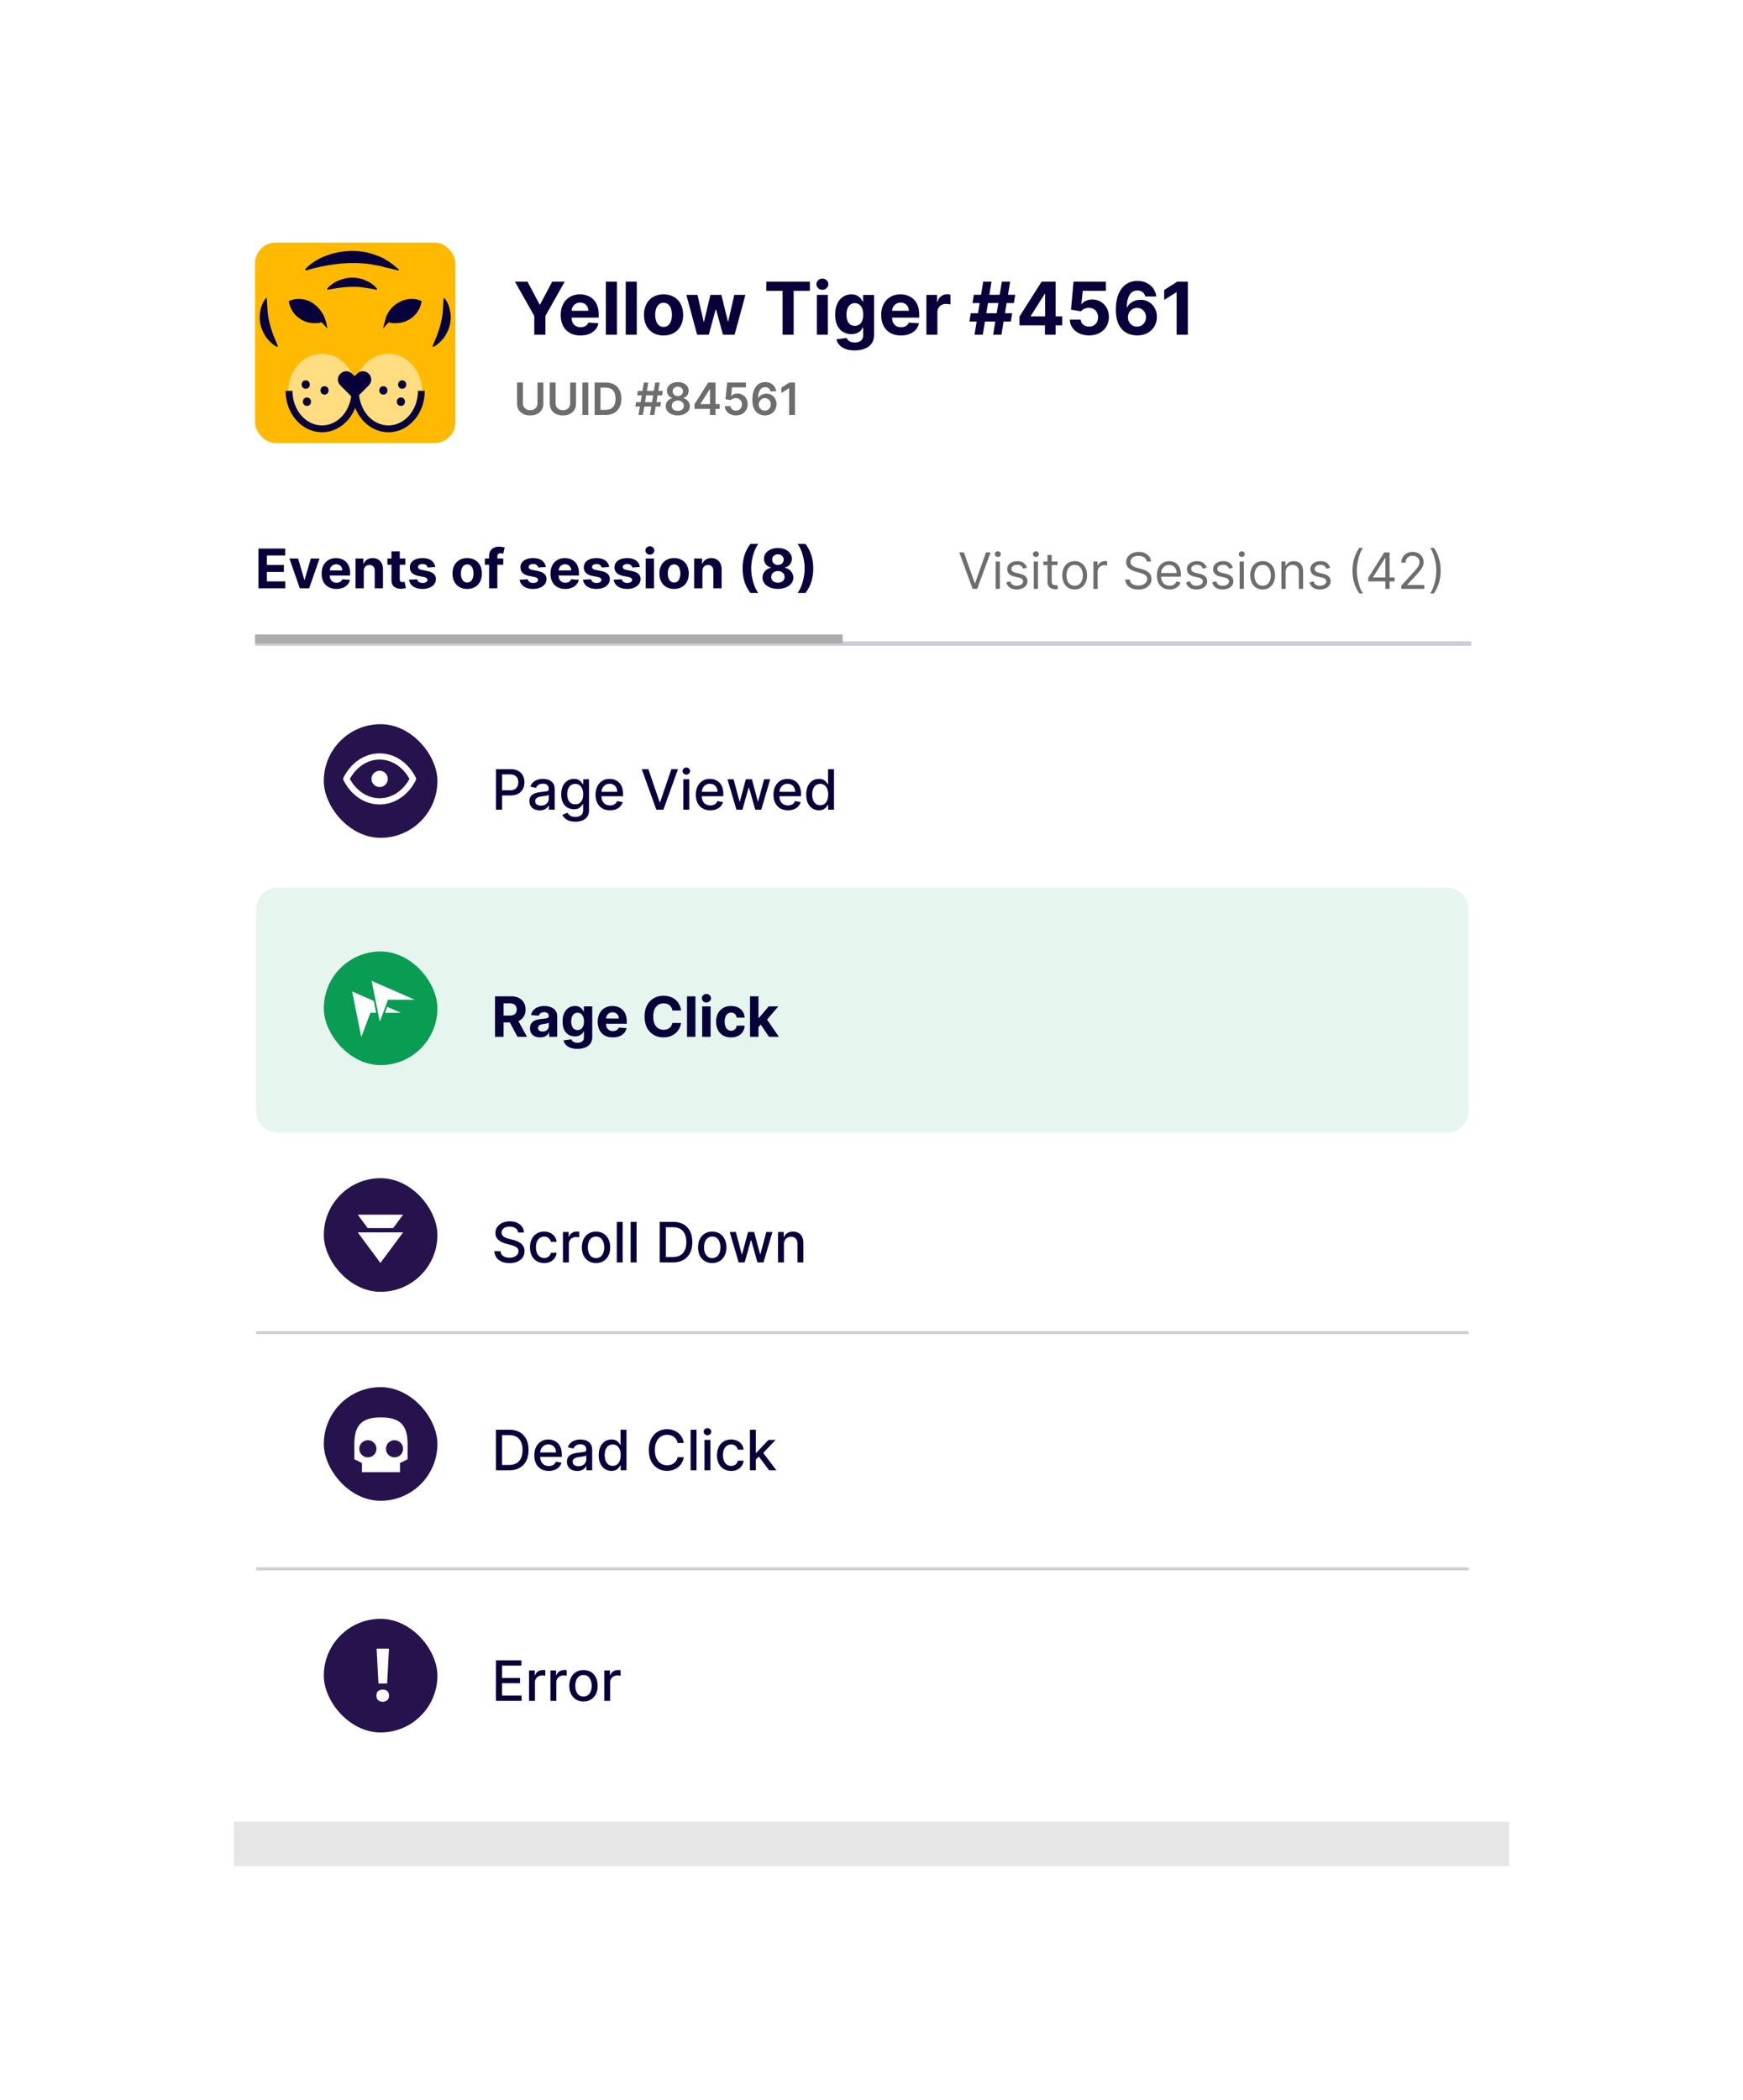 <svg xmlns="http://www.w3.org/2000/svg" width="313" height="377" fill="none"><g filter="url(#a)"><path fill="#000" fill-opacity=".1" d="M42 42h229v293H42V42Z"/></g><rect width="243" height="299" x="33" y="28" fill="#fff" rx="3.729"/><path stroke="#07003A" stroke-opacity=".2" stroke-width=".523" d="M263.729 239.226H46.001m217.728 42.403H46.001"/><g clip-path="url(#b)"><rect width="20.401" height="20.401" x="58.147" y="130" fill="#26134D" rx="10.201"/><path stroke="#fff" stroke-linecap="round" stroke-linejoin="round" stroke-width="1.117" d="M68.176 135.793c2.545 0 4.771 1.617 5.986 4.031-1.215 2.414-3.441 4.03-5.986 4.03-2.544 0-4.77-1.616-5.985-4.03 1.215-2.414 3.44-4.031 5.985-4.031Z" clip-rule="evenodd"/><circle cx="68.175" cy="139.824" r="1.099" fill="#fff" stroke="#fff" stroke-width=".731"/></g><path fill="#07003A" d="M89.067 145.348v-7.273h2.592c.566 0 1.034.103 1.406.309.372.206.65.488.835.845.184.355.277.756.277 1.201 0 .447-.094.849-.28 1.207a2.028 2.028 0 0 1-.839.845c-.372.206-.84.309-1.403.309h-1.782v-.93h1.683c.357 0 .647-.062.87-.185a1.16 1.16 0 0 0 .49-.511 1.67 1.67 0 0 0 .156-.735c0-.275-.052-.519-.156-.732a1.123 1.123 0 0 0-.494-.501c-.222-.12-.516-.181-.88-.181h-1.378v6.332h-1.097Zm7.85.121c-.346 0-.659-.064-.938-.192a1.58 1.58 0 0 1-.664-.565c-.161-.246-.242-.548-.242-.905 0-.308.06-.561.178-.76.118-.199.278-.357.48-.473.2-.116.425-.203.674-.262.249-.06.502-.104.76-.135l.795-.093c.204-.026.352-.067.444-.124.093-.057.139-.149.139-.277v-.025c0-.31-.088-.55-.263-.721-.173-.17-.43-.255-.774-.255-.358 0-.64.079-.845.238a1.27 1.27 0 0 0-.423.522l-.998-.228c.119-.331.291-.599.519-.802a2.11 2.11 0 0 1 .792-.448 3.11 3.11 0 0 1 .94-.142c.219 0 .45.026.693.078.246.05.476.143.689.277.215.135.392.328.53.579.136.249.205.572.205.97v3.622h-1.037v-.746h-.042a1.524 1.524 0 0 1-.31.405 1.623 1.623 0 0 1-.528.33 2.044 2.044 0 0 1-.775.132Zm.23-.853c.294 0 .545-.058.753-.174.21-.116.37-.267.48-.454a1.18 1.18 0 0 0 .166-.607v-.704a.548.548 0 0 1-.22.107 3.45 3.45 0 0 1-.366.082 59.12 59.12 0 0 1-.4.06l-.328.043a2.604 2.604 0 0 0-.564.131.973.973 0 0 0-.405.266.668.668 0 0 0-.15.455c0 .263.098.462.292.597.194.132.442.198.742.198Zm6.162 2.891c-.433 0-.806-.057-1.118-.17a2.17 2.17 0 0 1-.76-.451 1.885 1.885 0 0 1-.441-.615l.913-.376c.064.104.149.214.256.33.109.118.255.219.44.302.187.083.427.124.721.124.402 0 .735-.098.998-.295.263-.194.394-.504.394-.93v-1.072h-.067a2.471 2.471 0 0 1-.277.387 1.5 1.5 0 0 1-.491.369c-.208.104-.479.156-.813.156-.431 0-.819-.1-1.164-.302a2.133 2.133 0 0 1-.817-.898c-.199-.398-.299-.887-.299-1.467 0-.58.099-1.077.295-1.491.199-.414.471-.732.817-.952a2.128 2.128 0 0 1 1.175-.334c.339 0 .612.057.821.171.208.111.37.241.486.39.119.15.21.281.274.395h.078v-.885h1.04v5.576c0 .468-.109.853-.326 1.154-.218.3-.513.523-.885.667a3.396 3.396 0 0 1-1.25.217Zm-.01-3.121c.305 0 .563-.071.774-.214.213-.144.374-.35.483-.617.111-.27.167-.593.167-.97 0-.367-.055-.69-.164-.969a1.436 1.436 0 0 0-.479-.654 1.266 1.266 0 0 0-.781-.238c-.32 0-.586.083-.799.249a1.498 1.498 0 0 0-.483.668c-.107.281-.16.596-.16.944 0 .358.054.671.163.941.109.27.27.481.483.632.216.152.481.228.796.228Zm6.246 1.072c-.537 0-1-.115-1.388-.344a2.333 2.333 0 0 1-.895-.977c-.209-.421-.313-.915-.313-1.481 0-.559.104-1.051.313-1.477.21-.426.504-.759.88-.998.379-.239.822-.359 1.329-.359.307 0 .606.051.894.153.289.102.548.262.778.479.23.218.411.501.543.849.133.346.199.766.199 1.261v.376h-4.336v-.795h3.296c0-.28-.057-.527-.171-.742a1.28 1.28 0 0 0-.479-.515 1.337 1.337 0 0 0-.717-.189c-.299 0-.559.074-.782.221-.22.144-.39.333-.511.568a1.644 1.644 0 0 0-.178.756v.622c0 .364.064.674.192.93.13.256.312.451.544.586.232.133.503.199.813.199.201 0 .384-.029.55-.085a1.136 1.136 0 0 0 .707-.693l1.005.181a1.832 1.832 0 0 1-.433.778c-.206.22-.466.392-.778.515-.31.121-.664.181-1.062.181Zm6.886-7.383 2.024 5.923h.082l2.024-5.923h1.186l-2.617 7.273h-1.268l-2.617-7.273h1.186Zm6.281 7.273v-5.455h1.062v5.455h-1.062Zm.536-6.296a.676.676 0 0 1-.476-.185.6.6 0 0 1-.195-.447c0-.176.065-.325.195-.448a.67.67 0 0 1 .476-.188c.185 0 .342.063.472.188a.587.587 0 0 1 .199.448.594.594 0 0 1-.199.447.662.662 0 0 1-.472.185Zm4.305 6.406c-.537 0-1-.115-1.389-.344a2.337 2.337 0 0 1-.894-.977c-.209-.421-.313-.915-.313-1.481 0-.559.104-1.051.313-1.477.21-.426.504-.759.88-.998.379-.239.822-.359 1.328-.359.308 0 .606.051.895.153.289.102.548.262.778.479.23.218.411.501.543.849.133.346.199.766.199 1.261v.376h-4.336v-.795h3.296c0-.28-.057-.527-.171-.742a1.28 1.28 0 0 0-.479-.515 1.338 1.338 0 0 0-.718-.189c-.298 0-.558.074-.781.221-.22.144-.39.333-.511.568a1.632 1.632 0 0 0-.178.756v.622c0 .364.064.674.192.93.13.256.311.451.543.586.232.133.503.199.814.199.201 0 .384-.029.55-.085.166-.06.309-.147.43-.263.12-.116.213-.259.277-.43l1.005.181a1.823 1.823 0 0 1-.434.778c-.206.22-.465.392-.777.515-.31.121-.664.181-1.062.181Zm4.691-.11-1.605-5.455h1.097l1.069 4.006h.053l1.073-4.006h1.097l1.065 3.988h.054l1.061-3.988h1.098l-1.602 5.455h-1.083l-1.108-3.938h-.082l-1.107 3.938h-1.08Zm9.254.11c-.537 0-1-.115-1.388-.344a2.34 2.34 0 0 1-.895-.977c-.208-.421-.313-.915-.313-1.481 0-.559.105-1.051.313-1.477.211-.426.504-.759.881-.998.378-.239.821-.359 1.328-.359.307 0 .606.051.895.153.288.102.548.262.777.479.23.218.411.501.544.849.132.346.198.766.198 1.261v.376h-4.336v-.795h3.296c0-.28-.057-.527-.171-.742a1.28 1.28 0 0 0-.479-.515 1.337 1.337 0 0 0-.717-.189c-.299 0-.559.074-.781.221a1.467 1.467 0 0 0-.512.568 1.643 1.643 0 0 0-.177.756v.622c0 .364.064.674.191.93.131.256.312.451.544.586.232.133.503.199.813.199.201 0 .385-.029.55-.085a1.136 1.136 0 0 0 .707-.693l1.005.181a1.832 1.832 0 0 1-.433.778c-.206.22-.465.392-.778.515-.31.121-.664.181-1.062.181Zm5.56-.004c-.44 0-.833-.112-1.179-.337a2.294 2.294 0 0 1-.809-.969c-.194-.422-.291-.927-.291-1.517 0-.589.098-1.093.294-1.513.199-.419.471-.739.817-.962a2.131 2.131 0 0 1 1.176-.334c.338 0 .61.057.816.171.209.111.37.241.483.39.116.15.206.281.27.395h.064v-2.703h1.062v7.273h-1.037v-.849h-.089a2.787 2.787 0 0 1-.277.398 1.551 1.551 0 0 1-.49.391c-.208.111-.478.166-.81.166Zm.235-.905c.305 0 .563-.081.774-.242.213-.163.374-.389.483-.678.111-.289.167-.625.167-1.008a2.77 2.77 0 0 0-.164-.995 1.454 1.454 0 0 0-.479-.664 1.266 1.266 0 0 0-.781-.238c-.32 0-.586.083-.799.249a1.524 1.524 0 0 0-.483.678 2.76 2.76 0 0 0-.16.97c0 .364.054.692.163.983.109.291.27.522.483.693.216.168.481.252.796.252Z"/><rect width="20.401" height="20.401" x="58.147" y="211.499" fill="#26134D" rx="10.201"/><path fill="#fff" d="m68.316 223.537-4.078-5.492h8.155l-4.078 5.492Z"/><path fill="#fff" stroke="#26134D" stroke-width=".765" d="m68.008 226.945.308.414.306-.414 4.078-5.492.453-.611h-9.675l.453.611 4.078 5.492Z"/><path fill="#07003A" d="M93.033 221.256a1.038 1.038 0 0 0-.469-.781c-.274-.187-.62-.28-1.036-.28-.299 0-.557.047-.775.142a1.19 1.19 0 0 0-.507.383.907.907 0 0 0-.178.551c0 .172.04.322.12.447.084.126.191.231.324.316.135.083.28.153.433.21.154.054.302.099.444.135l.71.184c.232.057.47.134.714.231s.47.225.678.384a1.71 1.71 0 0 1 .7 1.431c0 .412-.107.777-.32 1.097-.21.32-.517.572-.92.756-.4.185-.884.277-1.452.277-.544 0-1.015-.086-1.413-.259a2.179 2.179 0 0 1-.934-.735 2.131 2.131 0 0 1-.373-1.136h1.1c.022.262.107.481.256.657.152.172.345.302.58.387.236.083.495.124.777.124.31 0 .586-.048.827-.146.244-.099.436-.236.576-.411a.978.978 0 0 0 .21-.622.763.763 0 0 0-.185-.529 1.37 1.37 0 0 0-.494-.341 4.864 4.864 0 0 0-.7-.238l-.859-.234c-.582-.159-1.044-.392-1.385-.7-.338-.308-.508-.715-.508-1.221 0-.419.114-.785.341-1.098a2.24 2.24 0 0 1 .924-.728 3.163 3.163 0 0 1 1.313-.263c.493 0 .927.087 1.304.26.378.173.677.41.895.714.217.3.331.646.34 1.036h-1.058Zm4.681 5.473c-.527 0-.982-.12-1.363-.359a2.37 2.37 0 0 1-.874-.998c-.203-.424-.305-.909-.305-1.456 0-.554.104-1.043.312-1.466.209-.427.502-.759.881-.998s.825-.359 1.339-.359c.414 0 .784.077 1.108.231a1.935 1.935 0 0 1 1.143 1.601h-1.033a1.24 1.24 0 0 0-.39-.66c-.202-.185-.472-.277-.81-.277a1.32 1.32 0 0 0-.778.234c-.22.154-.392.374-.515.661-.123.284-.185.62-.185 1.008 0 .398.06.741.181 1.03.121.289.292.513.512.671.222.159.484.238.785.238.2 0 .383-.036.547-.11.165-.076.304-.183.415-.323.114-.14.193-.308.238-.504h1.033a2.004 2.004 0 0 1-.344.944 1.987 1.987 0 0 1-.77.654c-.32.158-.696.238-1.126.238Zm3.377-.11v-5.455h1.026v.867h.057c.099-.294.274-.525.525-.693.254-.17.54-.256.86-.256a4.35 4.35 0 0 1 .451.025v1.016a1.862 1.862 0 0 0-.228-.039 2.096 2.096 0 0 0-.326-.025c-.251 0-.475.053-.671.16a1.184 1.184 0 0 0-.632 1.069v3.331h-1.062Zm5.94.11c-.511 0-.958-.117-1.339-.352a2.373 2.373 0 0 1-.888-.983c-.21-.422-.316-.914-.316-1.478 0-.566.106-1.06.316-1.484.211-.424.507-.753.888-.987.381-.235.828-.352 1.339-.352s.958.117 1.339.352c.381.234.677.563.887.987.211.424.317.918.317 1.484 0 .564-.106 1.056-.317 1.478-.21.421-.506.749-.887.983-.381.235-.828.352-1.339.352Zm.003-.892c.332 0 .607-.087.824-.262.218-.176.379-.409.483-.7a2.77 2.77 0 0 0 .16-.962c0-.348-.053-.668-.16-.959a1.56 1.56 0 0 0-.483-.707c-.217-.177-.492-.266-.824-.266-.333 0-.61.089-.831.266a1.597 1.597 0 0 0-.486.707 2.833 2.833 0 0 0-.156.959c0 .35.052.671.156.962.107.291.269.524.486.7.221.175.498.262.831.262Zm4.786-6.491v7.273h-1.061v-7.273h1.061Zm2.491 0v7.273h-1.062v-7.273h1.062Zm6.514 7.273h-2.354v-7.273h2.429c.712 0 1.324.146 1.836.437.511.289.903.704 1.175 1.246.275.54.412 1.187.412 1.943 0 .757-.138 1.408-.415 1.953a2.924 2.924 0 0 1-1.194 1.257c-.52.291-1.15.437-1.889.437Zm-1.257-.959h1.197c.554 0 1.014-.104 1.381-.313.367-.21.642-.515.824-.912.182-.4.274-.888.274-1.463 0-.571-.092-1.055-.274-1.453a1.927 1.927 0 0 0-.806-.905c-.357-.206-.801-.309-1.332-.309h-1.264v5.355Zm8.332 1.069c-.511 0-.958-.117-1.339-.352a2.373 2.373 0 0 1-.888-.983c-.21-.422-.316-.914-.316-1.478 0-.566.106-1.06.316-1.484.211-.424.507-.753.888-.987.381-.235.828-.352 1.339-.352s.958.117 1.339.352c.381.234.677.563.888.987.21.424.316.918.316 1.484 0 .564-.106 1.056-.316 1.478a2.373 2.373 0 0 1-.888.983c-.381.235-.828.352-1.339.352Zm.004-.892c.331 0 .606-.087.823-.262.218-.176.379-.409.483-.7a2.77 2.77 0 0 0 .16-.962c0-.348-.053-.668-.16-.959a1.56 1.56 0 0 0-.483-.707c-.217-.177-.492-.266-.823-.266-.334 0-.611.089-.831.266a1.59 1.59 0 0 0-.487.707 2.833 2.833 0 0 0-.156.959c0 .35.052.671.156.962.107.291.269.524.487.7.22.175.497.262.831.262Zm4.74.782-1.605-5.455h1.098l1.068 4.006h.054l1.072-4.006h1.097l1.066 3.988h.053l1.062-3.988h1.097l-1.601 5.455h-1.084l-1.107-3.939h-.082l-1.108 3.939h-1.08Zm8.132-3.239v3.239h-1.062v-5.455h1.019v.888h.067c.126-.289.322-.521.59-.696.27-.175.61-.263 1.019-.263.372 0 .697.078.977.234.279.154.496.384.65.689.153.306.23.683.23 1.133v3.47h-1.061v-3.342c0-.395-.103-.704-.309-.927-.206-.225-.489-.337-.849-.337-.246 0-.465.053-.657.16-.189.106-.34.262-.451.468-.109.204-.163.45-.163.739Z"/><path fill="#089D52" fill-opacity=".1" d="M46 163.31a4 4 0 0 1 4-4h209.727a4 4 0 0 1 4 4v36.035a4 4 0 0 1-4 4H50a4 4 0 0 1-4-4V163.31Z"/><g clip-path="url(#c)"><rect width="20.401" height="20.401" x="58.147" y="170.802" fill="#089D52" rx="10.201"/><g fill="#fff" clip-path="url(#d)"><path d="m63.238 177.983 1.639 8.192 1.638-4.369h5.462l-8.739-3.823Z"/><path stroke="#089D52" stroke-width=".328" d="m66.516 175.799 1.638 8.192 1.639-4.369h5.461l-8.738-3.823Z"/></g></g><path fill="#07003A" d="M88.896 186.121v-7.273h2.87c.548 0 1.017.098 1.405.295.391.194.688.47.892.827.206.355.309.773.309 1.254 0 .483-.105.898-.313 1.246a2.02 2.02 0 0 1-.905.795c-.393.185-.87.277-1.428.277h-1.921v-1.235h1.672c.294 0 .538-.041.732-.121a.872.872 0 0 0 .433-.362c.097-.161.146-.361.146-.6a1.19 1.19 0 0 0-.146-.611.896.896 0 0 0-.437-.377c-.194-.087-.439-.131-.735-.131h-1.037v6.016h-1.537Zm3.927-3.31 1.808 3.31h-1.698l-1.768-3.31h1.658Zm4.162 3.413c-.348 0-.658-.061-.93-.182a1.497 1.497 0 0 1-.646-.543c-.157-.241-.235-.542-.235-.902 0-.303.056-.557.167-.763.111-.206.263-.372.455-.497.191-.126.41-.221.653-.285.246-.063.504-.108.774-.135.317-.033.573-.063.767-.092.194-.031.335-.076.423-.135a.297.297 0 0 0 .131-.263v-.021c0-.225-.07-.399-.213-.522-.14-.123-.338-.185-.596-.185-.273 0-.49.061-.65.182a.83.83 0 0 0-.32.447l-1.4-.114a1.9 1.9 0 0 1 .42-.859c.208-.244.477-.431.806-.561a3.074 3.074 0 0 1 1.15-.199c.304 0 .594.036.87.107.28.071.527.181.743.33a1.6 1.6 0 0 1 .515.575c.125.232.188.51.188.835v3.679h-1.435v-.757h-.042a1.53 1.53 0 0 1-.352.451 1.618 1.618 0 0 1-.529.302 2.187 2.187 0 0 1-.714.107Zm.433-1.044c.223 0 .42-.044.59-.132.17-.09.304-.211.401-.362a.935.935 0 0 0 .146-.515v-.579a.802.802 0 0 1-.195.085 3.28 3.28 0 0 1-.274.068 10.835 10.835 0 0 1-.582.092 1.862 1.862 0 0 0-.466.125.737.737 0 0 0-.308.23.563.563 0 0 0-.11.355.55.55 0 0 0 .223.473.98.98 0 0 0 .575.16Zm6.27 3.1c-.49 0-.91-.068-1.261-.203a2.082 2.082 0 0 1-.831-.543 1.677 1.677 0 0 1-.401-.774l1.399-.188c.043.109.11.21.203.305a.98.98 0 0 0 .365.227c.154.059.341.089.562.089.329 0 .6-.08.813-.241.215-.159.323-.425.323-.799v-.998h-.064a1.446 1.446 0 0 1-.298.429 1.516 1.516 0 0 1-.512.331 1.968 1.968 0 0 1-.745.127c-.41 0-.783-.094-1.119-.284-.334-.191-.6-.484-.799-.877-.197-.395-.295-.895-.295-1.498 0-.618.101-1.134.302-1.549.201-.414.469-.724.803-.93a2.072 2.072 0 0 1 1.104-.309c.305 0 .561.052.767.156.206.102.372.23.497.384.128.151.226.3.295.447h.057v-.916h1.502v5.508c0 .464-.114.852-.341 1.165a2.05 2.05 0 0 1-.945.703c-.4.158-.86.238-1.381.238Zm.032-3.374c.244 0 .45-.06.618-.181a1.15 1.15 0 0 0 .391-.526c.092-.229.138-.504.138-.823 0-.32-.045-.597-.135-.831a1.21 1.21 0 0 0-.391-.551.992.992 0 0 0-.621-.195.982.982 0 0 0-.629.202c-.17.133-.299.318-.387.554-.087.237-.131.51-.131.821 0 .314.044.587.131.816.09.228.219.404.387.529.171.124.38.185.629.185Zm6.325 1.321c-.562 0-1.044-.113-1.449-.341a2.33 2.33 0 0 1-.931-.973c-.217-.421-.326-.92-.326-1.495 0-.561.109-1.053.326-1.477a2.42 2.42 0 0 1 .92-.991c.398-.237.864-.355 1.399-.355.36 0 .695.058 1.005.174.313.114.585.285.817.515.234.23.417.518.547.866.13.346.195.751.195 1.215v.415h-4.606v-.937h3.182c0-.218-.047-.411-.142-.579a1.022 1.022 0 0 0-.394-.394 1.127 1.127 0 0 0-.579-.146c-.23 0-.433.054-.611.16a1.123 1.123 0 0 0-.412.423c-.099.175-.15.37-.152.586v.891c0 .27.049.503.149.7.102.196.245.348.429.454.185.107.404.16.657.16.169 0 .322-.024.462-.071a.966.966 0 0 0 .359-.213.935.935 0 0 0 .227-.348l1.399.092c-.071.336-.216.63-.437.881a2.193 2.193 0 0 1-.845.582c-.343.137-.74.206-1.189.206Zm12.25-4.833h-1.555a1.544 1.544 0 0 0-.174-.536 1.354 1.354 0 0 0-.338-.405 1.484 1.484 0 0 0-.476-.256 1.82 1.82 0 0 0-.578-.088c-.377 0-.705.093-.984.28a1.799 1.799 0 0 0-.65.81c-.154.352-.231.781-.231 1.285 0 .519.077.954.231 1.307.156.353.374.619.654.799.279.18.602.27.969.27a1.9 1.9 0 0 0 .572-.082 1.363 1.363 0 0 0 .813-.625 1.52 1.52 0 0 0 .192-.518l1.555.007a2.888 2.888 0 0 1-.945 1.793 3.033 3.033 0 0 1-.958.576c-.37.139-.787.209-1.254.209-.649 0-1.229-.147-1.74-.44a3.13 3.13 0 0 1-1.207-1.275c-.294-.557-.441-1.23-.441-2.021 0-.793.15-1.468.448-2.024.298-.556.703-.98 1.214-1.271a3.402 3.402 0 0 1 1.726-.441c.422 0 .812.06 1.172.178.362.118.683.291.962.518.28.225.507.501.682.828.178.327.291.701.341 1.122Zm2.587-2.546v7.273h-1.513v-7.273h1.513Zm1.212 7.273v-5.455h1.513v5.455h-1.513Zm.76-6.158a.823.823 0 0 1-.579-.224.722.722 0 0 1-.238-.543c0-.208.079-.387.238-.536a.814.814 0 0 1 .579-.228.8.8 0 0 1 .575.228.719.719 0 0 1 0 1.079.809.809 0 0 1-.575.224Zm4.429 6.264c-.559 0-1.039-.118-1.442-.355a2.4 2.4 0 0 1-.923-.994c-.213-.424-.32-.912-.32-1.463 0-.559.108-1.049.324-1.471.217-.423.526-.754.926-.99.4-.239.876-.359 1.428-.359.476 0 .892.086 1.25.259.357.173.64.416.849.728.208.313.323.68.344 1.101h-1.427a1.108 1.108 0 0 0-.32-.657c-.171-.168-.394-.252-.671-.252-.235 0-.439.064-.615.192a1.223 1.223 0 0 0-.404.55 2.356 2.356 0 0 0-.146.877c0 .348.047.644.142.888.097.244.233.43.408.558.176.127.38.191.615.191a.995.995 0 0 0 .465-.106.895.895 0 0 0 .344-.309c.093-.137.153-.302.182-.494h1.427a2.234 2.234 0 0 1-.341 1.101 2.06 2.06 0 0 1-.834.739c-.355.177-.776.266-1.261.266Zm4.775-1.676.004-1.815h.22l1.747-2.07h1.737l-2.347 2.742h-.359l-1.002 1.143Zm-1.37 1.57v-7.273h1.512v7.273h-1.512Zm3.409 0-1.605-2.376 1.008-1.069 2.369 3.445h-1.772Z"/><g clip-path="url(#e)"><rect width="20.401" height="20.401" x="58.147" y="249.011" fill="#26134D" rx="10.201"/><g clip-path="url(#f)"><path fill="#fff" d="M68.413 254.444c-3.413 0-4.778 1.365-4.778 4.779v2.73l1.365.683v2.048h6.827v-2.048l1.365-.683v-2.73c0-3.414-1.365-4.779-4.778-4.779Zm-2.389 4.096a1.537 1.537 0 1 1 0 3.073 1.537 1.537 0 0 1 0-3.073Zm4.779 0a1.537 1.537 0 1 1 0 3.073 1.537 1.537 0 0 1 0-3.073Z"/></g></g><path fill="#07003A" d="M91.417 263.936h-2.354v-7.273h2.429c.712 0 1.324.146 1.836.437.511.289.903.704 1.175 1.247.275.539.412 1.187.412 1.942 0 .758-.139 1.409-.416 1.953a2.91 2.91 0 0 1-1.193 1.257c-.52.291-1.15.437-1.889.437Zm-1.257-.959h1.197c.554 0 1.014-.104 1.381-.312a1.97 1.97 0 0 0 .824-.913c.182-.4.273-.888.273-1.463 0-.571-.09-1.055-.273-1.452-.18-.398-.449-.7-.806-.906-.358-.206-.802-.309-1.332-.309H90.16v5.355Zm8.385 1.069c-.537 0-1-.115-1.388-.344a2.338 2.338 0 0 1-.895-.977c-.209-.421-.313-.915-.313-1.481 0-.558.104-1.051.313-1.477.21-.426.504-.759.88-.998.38-.239.822-.359 1.329-.359.307 0 .606.051.894.153.29.102.549.262.778.48.23.217.411.5.543.848.133.346.199.766.199 1.261v.376h-4.336v-.795h3.296c0-.279-.057-.527-.17-.742a1.286 1.286 0 0 0-.48-.515 1.335 1.335 0 0 0-.717-.188c-.299 0-.56.073-.782.22a1.48 1.48 0 0 0-.511.568 1.639 1.639 0 0 0-.178.756v.622c0 .364.064.675.192.93.13.256.311.451.544.586.232.133.503.199.813.199.201 0 .385-.028.55-.085a1.14 1.14 0 0 0 .707-.693l1.005.181a1.826 1.826 0 0 1-.433.778c-.206.22-.466.392-.778.515-.31.121-.664.181-1.062.181Zm5.106.011c-.346 0-.658-.064-.938-.192-.279-.13-.5-.318-.664-.565-.161-.246-.241-.548-.241-.905 0-.308.059-.561.177-.76.119-.199.278-.356.48-.472.201-.116.426-.204.674-.263a6.82 6.82 0 0 1 .76-.135l.796-.092c.203-.027.351-.068.444-.125.092-.057.138-.149.138-.277v-.025c0-.31-.087-.55-.263-.72-.172-.171-.43-.256-.774-.256-.357 0-.639.079-.845.238-.204.156-.344.33-.423.522l-.997-.227c.118-.332.291-.599.518-.803.23-.206.494-.355.792-.447.298-.095.612-.143.941-.143.218 0 .449.027.693.079.246.049.475.142.688.277.216.135.392.327.53.578.137.249.206.572.206.97v3.622h-1.037v-.746h-.043a1.506 1.506 0 0 1-.309.405 1.625 1.625 0 0 1-.529.33 2.048 2.048 0 0 1-.774.132Zm.231-.852c.293 0 .544-.059.752-.175.211-.116.371-.267.48-.454.111-.189.167-.392.167-.607v-.703a.571.571 0 0 1-.22.106 3.494 3.494 0 0 1-.366.082 68.99 68.99 0 0 1-.401.06l-.327.043c-.206.026-.394.07-.565.131a.968.968 0 0 0-.405.267.666.666 0 0 0-.149.454c0 .263.097.462.291.597.195.132.442.199.743.199Zm5.917.838a2.11 2.11 0 0 1-1.179-.338c-.344-.227-.613-.55-.81-.969-.194-.422-.291-.927-.291-1.517 0-.589.098-1.093.295-1.512.198-.419.471-.74.816-.963a2.131 2.131 0 0 1 1.176-.334c.338 0 .611.057.817.171.208.111.369.241.482.391.116.149.206.28.27.394h.064v-2.703h1.062v7.273h-1.037v-.849h-.089a2.787 2.787 0 0 1-.277.398 1.54 1.54 0 0 1-.49.391c-.208.111-.478.167-.809.167Zm.234-.906c.305 0 .563-.08.774-.241a1.5 1.5 0 0 0 .483-.679c.111-.289.167-.625.167-1.008 0-.379-.054-.71-.163-.995a1.463 1.463 0 0 0-.48-.664c-.21-.158-.471-.238-.781-.238-.32 0-.586.083-.799.249a1.524 1.524 0 0 0-.483.678c-.106.287-.16.61-.16.97 0 .364.055.692.164.983.109.292.27.522.483.693.215.168.48.252.795.252Zm12.756-4.109h-1.108a1.706 1.706 0 0 0-.664-1.083 1.853 1.853 0 0 0-.565-.284 2.202 2.202 0 0 0-.657-.096c-.419 0-.794.106-1.126.316-.329.211-.589.52-.781.927-.189.407-.284.905-.284 1.492 0 .592.095 1.091.284 1.498.192.407.454.715.785.924a2.06 2.06 0 0 0 1.119.312c.229 0 .447-.031.653-.092.208-.064.397-.158.565-.281a1.712 1.712 0 0 0 .671-1.069l1.108.004a2.957 2.957 0 0 1-.345.987 2.716 2.716 0 0 1-.65.774 2.906 2.906 0 0 1-.902.501 3.34 3.34 0 0 1-1.108.177c-.629 0-1.19-.149-1.683-.447a3.141 3.141 0 0 1-1.165-1.289c-.281-.559-.422-1.225-.422-1.999 0-.777.142-1.443.426-2 .284-.558.672-.987 1.165-1.285.492-.301 1.052-.451 1.679-.451.386 0 .746.056 1.08.167.336.109.638.27.906.483.267.21.488.468.664.774.175.303.293.65.355 1.04Zm2.289-2.365v7.273h-1.061v-7.273h1.061Zm1.429 7.273v-5.455h1.062v5.455h-1.062Zm.536-6.296a.676.676 0 0 1-.476-.185.599.599 0 0 1-.195-.447c0-.175.065-.325.195-.448a.67.67 0 0 1 .476-.188c.185 0 .342.063.472.188a.588.588 0 0 1 .199.448.592.592 0 0 1-.199.447.662.662 0 0 1-.472.185Zm4.252 6.406c-.528 0-.983-.119-1.364-.359a2.376 2.376 0 0 1-.874-.997c-.203-.424-.305-.91-.305-1.456 0-.554.104-1.043.312-1.467.209-.426.502-.759.881-.998s.825-.359 1.339-.359c.414 0 .784.077 1.108.231a1.937 1.937 0 0 1 1.143 1.602h-1.033a1.239 1.239 0 0 0-.391-.661c-.201-.184-.471-.277-.809-.277-.296 0-.555.078-.778.235-.22.154-.392.374-.515.66a2.528 2.528 0 0 0-.185 1.009c0 .397.061.741.182 1.03.12.288.291.512.511.671.222.158.484.238.785.238.201 0 .383-.037.547-.11a1.12 1.12 0 0 0 .415-.324c.114-.139.193-.307.238-.504h1.033a2.006 2.006 0 0 1-.344.945 1.979 1.979 0 0 1-.771.653c-.319.159-.695.238-1.125.238Zm4.352-1.96-.007-1.296h.185l2.173-2.309h1.272l-2.479 2.628h-.167l-.977.977Zm-.976 1.85v-7.273h1.062v7.273h-1.062Zm3.444 0-1.953-2.592.732-.742 2.525 3.334h-1.304Z"/><rect width="20.401" height="20.401" x="58.147" y="290.599" fill="#26134D" rx="10.201"/><path fill="#fff" d="M69.521 302.204H67.96l-.326-6.253h2.215l-.327 6.253Zm-1.914 2.189c0-.401.11-.683.327-.845a1.32 1.32 0 0 1 .8-.243c.303 0 .563.081.78.243.223.162.334.444.334.845 0 .384-.111.661-.333.832a1.225 1.225 0 0 1-.781.256 1.27 1.27 0 0 1-.8-.256c-.218-.171-.327-.448-.327-.832Z"/><path fill="#07003A" d="M89.063 305.325v-7.273h4.56v.945H90.16v2.215h3.224v.942H90.16v2.226h3.505v.945h-4.602Zm5.94 0v-5.455h1.026v.867h.057c.1-.294.275-.525.526-.693.253-.17.54-.256.859-.256a4.353 4.353 0 0 1 .45.025v1.016a1.833 1.833 0 0 0-.226-.039 2.114 2.114 0 0 0-.327-.025c-.251 0-.475.053-.671.16a1.187 1.187 0 0 0-.632 1.069v3.331h-1.062Zm3.838 0v-5.455h1.026v.867h.057c.099-.294.274-.525.525-.693.254-.17.54-.256.86-.256a4.35 4.35 0 0 1 .451.025v1.016a1.862 1.862 0 0 0-.228-.039 2.096 2.096 0 0 0-.326-.025c-.251 0-.475.053-.671.16a1.184 1.184 0 0 0-.632 1.069v3.331H98.84Zm5.94.11c-.511 0-.958-.117-1.339-.352a2.373 2.373 0 0 1-.888-.983c-.21-.422-.316-.914-.316-1.478 0-.566.106-1.06.316-1.484.211-.424.507-.753.888-.987.381-.235.828-.352 1.339-.352s.958.117 1.339.352c.381.234.677.563.887.987.211.424.317.918.317 1.484 0 .564-.106 1.056-.317 1.478-.21.421-.506.749-.887.983-.381.235-.828.352-1.339.352Zm.003-.892c.332 0 .607-.087.824-.262.218-.176.379-.409.483-.7a2.77 2.77 0 0 0 .16-.962c0-.348-.053-.668-.16-.959a1.56 1.56 0 0 0-.483-.707c-.217-.177-.492-.266-.824-.266-.333 0-.61.089-.831.266a1.597 1.597 0 0 0-.486.707 2.833 2.833 0 0 0-.156.959c0 .35.052.671.156.962.107.291.269.524.486.7.221.175.498.262.831.262Zm3.725.782v-5.455h1.026v.867h.057c.099-.294.274-.525.525-.693.254-.17.54-.256.86-.256a4.35 4.35 0 0 1 .451.025v1.016a1.862 1.862 0 0 0-.228-.039 2.096 2.096 0 0 0-.326-.025c-.251 0-.475.053-.671.16a1.184 1.184 0 0 0-.633 1.069v3.331h-1.061Z"/><path stroke="#07003A" stroke-opacity=".2" stroke-width=".818" d="M264.191 115.524h-218.4"/><path stroke="#ACACAC" stroke-width="1.636" d="M151.311 114.706H45.791"/><path fill="#6D6D6D" d="M96.519 68.668h1.054v3.801c0 .417-.099.783-.296 1.1-.195.316-.47.563-.823.741-.355.176-.768.264-1.242.264-.475 0-.89-.088-1.244-.264a1.996 1.996 0 0 1-.824-.741 2.051 2.051 0 0 1-.293-1.1v-3.8h1.054v3.712c0 .243.053.459.16.648.107.19.259.338.454.446.195.106.426.16.693.16.267 0 .498-.054.693-.16.197-.108.349-.257.455-.446.106-.19.159-.405.159-.648v-3.713Zm5.867 0h1.054v3.801c0 .417-.098.783-.295 1.1-.196.316-.47.563-.824.741-.354.176-.768.264-1.242.264-.475 0-.89-.088-1.244-.264a1.996 1.996 0 0 1-.824-.741 2.051 2.051 0 0 1-.293-1.1v-3.8h1.054v3.712c0 .243.053.459.16.648.107.19.259.338.454.446.195.106.426.16.693.16.267 0 .498-.054.693-.16.197-.108.349-.257.455-.446.106-.19.159-.405.159-.648v-3.713Zm3.254 0v5.818h-1.054v-5.818h1.054Zm3.112 5.818h-1.971v-5.818h2.011c.578 0 1.074.117 1.489.35.417.23.737.563.96.997.224.433.335.952.335 1.557 0 .606-.112 1.126-.338 1.562-.223.436-.546.77-.968 1.003-.421.233-.927.35-1.518.35Zm-.917-.912h.866c.406 0 .744-.073 1.015-.221.27-.15.474-.372.61-.668.137-.297.205-.668.205-1.113 0-.446-.068-.815-.205-1.108a1.393 1.393 0 0 0-.605-.662c-.265-.148-.594-.222-.988-.222h-.898v3.994Zm8.875.912.954-5.818h.796l-.955 5.818h-.795Zm-2.622-1.5.133-.795h4.478l-.134.795h-4.477Zm.576 1.5.955-5.818h.795l-.954 5.818h-.796Zm-.238-3.522.13-.796h4.478l-.131.796h-4.477Zm7.296 3.602c-.422 0-.797-.071-1.125-.213a1.873 1.873 0 0 1-.767-.583 1.365 1.365 0 0 1-.273-.843 1.394 1.394 0 0 1 .159-.674 1.5 1.5 0 0 1 .438-.511c.185-.138.392-.226.619-.264v-.04a1.229 1.229 0 0 1-.727-.457 1.318 1.318 0 0 1-.273-.833 1.323 1.323 0 0 1 .25-.8c.169-.236.4-.42.693-.555a2.365 2.365 0 0 1 1.006-.204c.373 0 .705.068.997.204.294.135.525.32.693.554.171.235.256.502.256.801 0 .315-.094.592-.281.833a1.228 1.228 0 0 1-.719.457v.04c.227.038.432.126.614.264.183.136.329.307.437.511.11.205.165.43.165.674 0 .314-.093.595-.279.843a1.87 1.87 0 0 1-.767.583 2.751 2.751 0 0 1-1.116.213Zm0-.813c.218 0 .407-.037.568-.11a.886.886 0 0 0 .375-.319.853.853 0 0 0 .136-.471.88.88 0 0 0-.144-.492.954.954 0 0 0-.384-.338 1.204 1.204 0 0 0-.551-.122c-.208 0-.394.04-.557.122a.966.966 0 0 0-.386.338.868.868 0 0 0-.137.492.834.834 0 0 0 .131.471c.089.135.214.24.375.316.163.076.354.113.574.113Zm0-2.65a1 1 0 0 0 .472-.108.818.818 0 0 0 .448-.747.819.819 0 0 0-.119-.438.774.774 0 0 0-.324-.292 1.04 1.04 0 0 0-.477-.106 1.06 1.06 0 0 0-.486.106.774.774 0 0 0-.324.292.824.824 0 0 0-.111.438.833.833 0 0 0 .114.446c.08.127.189.227.327.3.14.073.3.109.48.109Zm2.991 2.304v-.838l2.468-3.9h.699v1.192h-.426l-1.662 2.634v.045h3.446v.867h-4.525Zm2.775 1.08V73.15l.012-.375v-4.108h.994v5.818h-1.006Zm4.681.079c-.379 0-.718-.071-1.017-.213a1.808 1.808 0 0 1-.713-.591 1.563 1.563 0 0 1-.279-.858h1.023a.805.805 0 0 0 .31.585c.187.15.412.225.676.225a1.017 1.017 0 0 0 .931-.537c.093-.169.139-.361.137-.577a1.17 1.17 0 0 0-.139-.585 1.044 1.044 0 0 0-.39-.4 1.083 1.083 0 0 0-.568-.149 1.354 1.354 0 0 0-.514.097 1.062 1.062 0 0 0-.401.261l-.951-.156.304-3h3.375v.88h-2.503l-.168 1.543h.034a1.21 1.21 0 0 1 .458-.315c.197-.085.413-.128.648-.128a1.769 1.769 0 0 1 1.596.932c.159.29.239.621.239.994 0 .385-.089.728-.267 1.029a1.89 1.89 0 0 1-.736.707c-.313.17-.674.256-1.085.256Zm5.17 0a2.457 2.457 0 0 1-.815-.145 1.918 1.918 0 0 1-.716-.469 2.305 2.305 0 0 1-.506-.866c-.125-.362-.186-.81-.184-1.344 0-.498.053-.942.159-1.332.106-.39.258-.72.457-.989.199-.27.438-.477.719-.62.282-.141.597-.212.946-.212.365 0 .689.072.971.216.284.143.514.34.688.59.174.249.282.529.324.841h-1.037a.94.94 0 0 0-.327-.534.94.94 0 0 0-.619-.201c-.404 0-.714.175-.932.525-.216.35-.325.832-.327 1.443h.04c.093-.166.213-.31.361-.429s.314-.21.5-.275c.187-.067.385-.1.594-.1a1.746 1.746 0 0 1 1.565.918c.159.284.238.61.236.977a2 2 0 0 1-.262 1.031 1.897 1.897 0 0 1-.735.716c-.315.175-.681.26-1.1.259Zm-.006-.852c.207 0 .392-.05.554-.151.163-.1.292-.236.387-.406.094-.17.141-.362.139-.574a1.137 1.137 0 0 0-.136-.565 1.035 1.035 0 0 0-.929-.548 1.042 1.042 0 0 0-.776.332 1.158 1.158 0 0 0-.233.358 1.17 1.17 0 0 0 .057.991c.093.17.221.307.383.41.163.101.348.153.554.153Zm5.429-5.046v5.818h-1.054v-4.792h-.034l-1.36.869v-.966l1.446-.929h1.002Z"/><path fill="#07003A" d="M92.472 50.56h2.254l2.17 4.099h.094l2.17-4.1h2.254l-3.472 6.154v3.365h-1.998v-3.365l-3.472-6.153Zm11.762 9.657c-.734 0-1.366-.148-1.896-.446a3.054 3.054 0 0 1-1.218-1.273c-.285-.552-.427-1.204-.427-1.957 0-.734.142-1.379.427-1.933a3.163 3.163 0 0 1 1.204-1.297c.521-.31 1.131-.465 1.831-.465.471 0 .91.076 1.315.228a2.91 2.91 0 0 1 1.069.674c.307.3.546.678.716 1.134.171.452.256.982.256 1.59v.543h-6.028v-1.227h4.164c0-.285-.062-.537-.186-.757a1.332 1.332 0 0 0-.516-.516 1.47 1.47 0 0 0-.757-.19 1.53 1.53 0 0 0-.8.208 1.474 1.474 0 0 0-.539.553c-.13.23-.197.485-.2.767v1.167c0 .353.065.658.196.915.133.258.32.456.562.595.242.14.528.21.86.21.22 0 .421-.032.604-.094a1.214 1.214 0 0 0 .767-.734l1.831.12a2.51 2.51 0 0 1-.572 1.154 2.87 2.87 0 0 1-1.106.762c-.449.18-.968.27-1.557.27Zm6.549-9.657v9.518h-1.98V50.56h1.98Zm3.566 0v9.518h-1.98V50.56h1.98Zm4.811 9.657c-.722 0-1.346-.153-1.873-.46a3.146 3.146 0 0 1-1.213-1.292c-.285-.555-.428-1.197-.428-1.929 0-.737.143-1.382.428-1.933a3.108 3.108 0 0 1 1.213-1.292c.527-.31 1.151-.465 1.873-.465s1.345.155 1.868.465a3.1 3.1 0 0 1 1.218 1.292c.285.551.428 1.196.428 1.933 0 .732-.143 1.374-.428 1.93a3.138 3.138 0 0 1-1.218 1.291c-.523.307-1.146.46-1.868.46Zm.009-1.533c.329 0 .603-.093.823-.28.22-.188.386-.445.497-.77.115-.326.172-.696.172-1.111 0-.416-.057-.786-.172-1.111a1.724 1.724 0 0 0-.497-.772c-.22-.189-.494-.283-.823-.283-.331 0-.61.094-.836.283a1.748 1.748 0 0 0-.507.772 3.431 3.431 0 0 0-.167 1.11c0 .416.056.786.167 1.111.115.326.284.583.507.772.226.186.505.279.836.279Zm6.021 1.394-1.942-7.139h2.003l1.106 4.797h.065l1.152-4.797h1.966l1.172 4.769h.06l1.088-4.769h1.998l-1.938 7.139h-2.096l-1.227-4.49h-.088l-1.227 4.49h-2.092Zm12.428-7.86V50.56h7.817v1.659h-2.914v7.859h-1.989v-7.86h-2.914Zm9.067 7.86v-7.139h1.98v7.139h-1.98Zm.995-8.06c-.294 0-.547-.097-.758-.292a.951.951 0 0 1-.311-.711c0-.273.104-.507.311-.702.211-.198.464-.297.758-.297s.545.099.753.297c.211.195.316.43.316.702a.942.942 0 0 1-.316.711 1.06 1.06 0 0 1-.753.293Zm5.787 10.886c-.641 0-1.191-.089-1.649-.265-.456-.174-.818-.41-1.088-.711-.27-.3-.445-.639-.525-1.014l1.831-.246a1.2 1.2 0 0 0 .265.4c.121.124.28.223.479.297.201.078.446.116.734.116.431 0 .785-.105 1.064-.316.282-.207.423-.556.423-1.045v-1.306h-.083a1.88 1.88 0 0 1-.391.562c-.173.177-.396.32-.669.432a2.572 2.572 0 0 1-.976.168 2.93 2.93 0 0 1-1.464-.372c-.437-.251-.786-.634-1.046-1.148-.257-.518-.386-1.171-.386-1.961 0-.81.132-1.485.395-2.027.264-.542.614-.948 1.051-1.218a2.72 2.72 0 0 1 1.445-.404c.4 0 .735.068 1.004.205.27.133.487.3.651.502.167.198.296.393.386.585h.074V52.94h1.966v7.209c0 .607-.149 1.115-.446 1.524-.298.409-.71.716-1.237.92-.523.208-1.126.312-1.808.312Zm.042-4.416c.319 0 .589-.079.809-.237.223-.16.393-.39.511-.688.121-.3.181-.66.181-1.078 0-.418-.058-.78-.176-1.087a1.592 1.592 0 0 0-.511-.72 1.302 1.302 0 0 0-.814-.256c-.325 0-.599.088-.822.265a1.594 1.594 0 0 0-.507.725c-.115.31-.172.667-.172 1.073 0 .412.057.769.172 1.07.118.297.287.528.507.692.223.16.497.241.822.241Zm8.278 1.73c-.735 0-1.367-.15-1.897-.447a3.058 3.058 0 0 1-1.217-1.273c-.285-.552-.428-1.204-.428-1.957 0-.734.143-1.379.428-1.933a3.157 3.157 0 0 1 1.204-1.297c.52-.31 1.13-.465 1.831-.465.471 0 .909.076 1.315.228.409.149.765.373 1.069.674.307.3.545.678.716 1.134.17.452.255.982.255 1.59v.543h-6.028v-1.227h4.165c0-.285-.062-.537-.186-.757a1.332 1.332 0 0 0-.516-.516 1.474 1.474 0 0 0-.758-.19c-.3 0-.567.069-.799.208a1.474 1.474 0 0 0-.539.553c-.13.23-.197.485-.2.767v1.167c0 .353.065.658.195.915.133.258.321.456.562.595.242.14.529.21.86.21.22 0 .422-.032.604-.094.183-.062.34-.154.47-.278.13-.124.229-.276.297-.456l1.831.12c-.093.44-.283.825-.571 1.154a2.877 2.877 0 0 1-1.106.762c-.45.18-.969.27-1.557.27Zm4.568-.14v-7.139h1.92v1.246h.074c.13-.443.349-.778.655-1.004.307-.23.66-.344 1.06-.344a3.006 3.006 0 0 1 .623.07v1.756a2.586 2.586 0 0 0-.386-.074 3.456 3.456 0 0 0-.451-.032c-.291 0-.551.063-.781.19a1.409 1.409 0 0 0-.539.52c-.13.224-.195.48-.195.772v4.039h-1.98Zm11.991 0 1.562-9.518h1.487l-1.562 9.518h-1.487Zm-4.262-2.361.247-1.487h7.436l-.247 1.487h-7.436Zm.916 2.36 1.561-9.517h1.488l-1.562 9.518H175Zm-.372-5.67.251-1.486h7.436l-.251 1.487h-7.436Zm8.448 3.998V56.82l3.974-6.26h1.366v2.193h-.808l-2.505 3.965v.074h5.646v1.613h-7.673Zm4.569 1.673V57.92l.037-.701v-6.66h1.887v9.518h-1.924Zm7.922.13c-.657 0-1.243-.12-1.757-.362a3.065 3.065 0 0 1-1.218-1 2.568 2.568 0 0 1-.469-1.46h1.952c.021.37.176.669.465.898.288.23.63.344 1.027.344.316 0 .595-.07.836-.21a1.49 1.49 0 0 0 .572-.59 1.79 1.79 0 0 0 .209-.873 1.77 1.77 0 0 0-.214-.883 1.508 1.508 0 0 0-.581-.595 1.709 1.709 0 0 0-.85-.219c-.279 0-.55.058-.814.172-.26.115-.463.271-.608.47l-1.79-.321.451-5.02h5.819v1.646h-4.16l-.246 2.384h.056c.167-.235.42-.43.757-.585a2.69 2.69 0 0 1 1.134-.233c.574 0 1.085.135 1.534.404.449.27.804.64 1.064 1.111.261.468.389 1.007.386 1.618.003.64-.146 1.211-.446 1.71a3.15 3.15 0 0 1-1.25 1.171c-.533.282-1.153.423-1.859.423Zm8.612 0a4.306 4.306 0 0 1-1.418-.246 3.234 3.234 0 0 1-1.218-.786c-.359-.362-.644-.843-.855-1.44-.207-.598-.311-1.333-.311-2.203.003-.8.094-1.514.274-2.143.183-.632.443-1.168.781-1.608.341-.44.748-.775 1.222-1.004a3.575 3.575 0 0 1 1.594-.349c.636 0 1.196.124 1.683.372.486.245.877.578 1.171 1 .297.42.477.893.539 1.417h-1.984a1.332 1.332 0 0 0-.488-.78c-.248-.19-.555-.284-.921-.284-.619 0-1.09.27-1.412.808-.32.54-.482 1.272-.488 2.199h.065a2.2 2.2 0 0 1 .576-.72c.245-.202.522-.355.832-.46.313-.11.643-.163.99-.163a2.85 2.85 0 0 1 1.506.4c.44.263.787.625 1.041 1.087.254.461.381.99.381 1.585 0 .644-.151 1.217-.451 1.72a3.128 3.128 0 0 1-1.25 1.18c-.533.282-1.153.421-1.859.418Zm-.01-1.58a1.567 1.567 0 0 0 1.409-.827c.139-.255.209-.54.209-.856 0-.316-.07-.6-.209-.85a1.55 1.55 0 0 0-1.395-.823 1.61 1.61 0 0 0-.646.13 1.627 1.627 0 0 0-.86.902 1.68 1.68 0 0 0-.125.646c0 .307.07.587.209.841.143.254.335.457.576.61.245.15.523.227.832.227Zm9.138-8.068v9.518h-2.013V52.47h-.056l-2.179 1.366v-1.785l2.356-1.491h1.892Z"/><g clip-path="url(#g)"><rect width="35.991" height="35.991" x="45.793" y="43.542" fill="#FFBA00" rx="3.73"/><path fill="#07003A" d="M58.766 58.988c-.075-.075-.9-1.125-1.05-1.125-.45.15-.675.15-1.2.15-2.4 0-4.349-1.724-4.649-3.974a4.449 4.449 0 0 1 1.725-.375c.75 0 1.5.15 2.174.525.975.525 1.8 1.35 2.4 2.55a7.1 7.1 0 0 1 .6 2.249Zm-.039-7.123c.524-.675 1.274-1.125 2.024-1.5.75-.3 1.65-.525 2.474-.525.825 0 1.725.15 2.475.525.75.3 1.5.825 2.024 1.5l-.075.15c-.824-.15-1.574-.3-2.25-.375-.749-.15-1.424-.15-2.099-.15-1.424 0-2.849.225-4.423.524l-.15-.15Zm-8.94 10.417c-.776-.36-1.382-.99-1.916-1.636-.461-.663-.883-1.489-1.068-2.293-.186-.803-.242-1.714-.045-2.529.123-.798.466-1.646 1.006-2.31l.163.04c.04.837.062 1.602.14 2.276.023.764.175 1.422.326 2.08.32 1.388.86 2.725 1.507 4.192l-.113.18Zm28 0c.776-.36 1.383-.99 1.917-1.636.46-.663.882-1.489 1.067-2.293.186-.803.242-1.714.045-2.529-.123-.798-.466-1.646-1.006-2.31l-.163.04c-.039.837-.061 1.602-.14 2.276-.023.764-.174 1.422-.326 2.08-.32 1.388-.86 2.725-1.506 4.192l.112.18ZM54.79 48.34c1.049-1.125 2.398-1.95 3.898-2.474 1.425-.525 3-.825 4.574-.825 1.575 0 3.15.3 4.574.9.75.225 1.424.675 2.024 1.05.675.45 1.2.9 1.8 1.424l-.075.15c-.75-.15-1.425-.375-2.175-.525-.674-.15-1.35-.375-2.099-.45-1.275-.3-2.7-.375-4.049-.375-1.35 0-2.774.15-4.124.375-1.35.225-2.774.525-4.199.975l-.15-.225Zm14.023 10.648c.075-.075.9-1.125 1.05-1.125.45.15.674.15 1.199.15 2.4 0 4.349-1.724 4.649-3.974a4.449 4.449 0 0 0-1.725-.375c-.75 0-1.5.15-2.174.525-.975.45-1.8 1.275-2.4 2.475-.225.75-.45 1.5-.6 2.324Z"/><path fill="#fff" d="M57.825 77.133c3.355 0 6.074-3.054 6.074-6.823 0-3.768-2.72-6.823-6.074-6.823-3.354 0-6.073 3.055-6.073 6.823 0 3.769 2.72 6.823 6.073 6.823Z" opacity=".5"/><path fill="#fff" d="M69.747 77.133c3.355 0 6.074-3.054 6.074-6.823 0-3.768-2.72-6.823-6.074-6.823-3.354 0-6.073 3.055-6.073 6.823 0 3.769 2.719 6.823 6.073 6.823Z" opacity=".5"/><path stroke="#07003A" stroke-miterlimit="10" stroke-width="1.227" d="M51.902 70.16c0 3.749 2.625 6.823 5.924 6.823 3.3 0 5.923-3.074 5.923-6.823m11.922 0c0 3.749-2.624 6.823-5.923 6.823-3.3 0-5.924-3.074-5.924-6.823"/><path fill="#07003A" d="M66.222 67.086c.6.6.6 1.5 0 2.1l-.45.45-2.099 2.099-2.1-2.1-.45-.45c-.6-.6-.6-1.5 0-2.1.6-.599 1.5-.599 2.1 0l.45.45.45-.45c.525-.599 1.5-.599 2.1 0Zm2.624 3.749c-.975 0-.975-1.5 0-1.5s.975 1.5 0 1.5Zm3.377-1.05c-.974 0-.974-1.5 0-1.5.975 0 .975 1.5 0 1.5Zm-.228 3.075c-.975 0-.975-1.5 0-1.5.974 0 .974 1.5 0 1.5Zm-13.721-2.025c.975 0 .975-1.5 0-1.5s-.975 1.5 0 1.5Zm-3.373-1.05c.975 0 .975-1.5 0-1.5s-.975 1.5 0 1.5Zm.223 3.075c.974 0 .974-1.5 0-1.5-.975 0-.975 1.5 0 1.5Z"/></g><path fill="#6D6D6D" d="m173.092 99.166 1.943 5.509h.076l1.943-5.509h.831l-2.403 6.544h-.818l-2.403-6.544h.831Zm5.71 6.544v-4.908h.754v4.908h-.754Zm.383-5.726a.536.536 0 0 1-.38-.15.483.483 0 0 1-.156-.36c0-.142.052-.262.156-.362.107-.1.233-.15.38-.15s.273.05.377.15c.107.1.16.22.16.361 0 .14-.053.261-.16.361-.104.1-.23.15-.377.15Zm5.229 1.917-.678.192a1.247 1.247 0 0 0-.188-.329.907.907 0 0 0-.333-.268 1.193 1.193 0 0 0-.54-.106c-.3 0-.55.069-.751.208-.198.136-.297.31-.297.521 0 .187.068.335.205.444.136.109.349.199.639.271l.728.179c.439.107.766.27.981.489.215.218.323.498.323.841 0 .281-.081.532-.243.754-.16.221-.383.396-.671.524a2.445 2.445 0 0 1-1.003.191c-.501 0-.915-.108-1.243-.325-.328-.218-.536-.535-.623-.953l.716-.179c.068.265.197.463.386.595.192.132.442.198.751.198.352 0 .631-.075.837-.224.209-.151.313-.332.313-.543a.569.569 0 0 0-.179-.428c-.119-.117-.302-.205-.549-.262l-.818-.192c-.45-.106-.78-.271-.991-.495a1.203 1.203 0 0 1-.313-.847c0-.277.078-.522.234-.735.157-.213.371-.38.642-.501.272-.122.581-.183.926-.183.486 0 .867.107 1.144.32.279.213.477.494.595.843Zm1.224 3.809v-4.908h.754v4.908h-.754Zm.384-5.726a.539.539 0 0 1-.381-.15.483.483 0 0 1-.156-.36c0-.142.052-.262.156-.362.107-.1.234-.15.381-.15s.272.05.377.15c.106.1.159.22.159.361a.48.48 0 0 1-.159.361c-.105.1-.23.15-.377.15Zm3.886.818v.639h-2.544v-.639h2.544Zm-1.802-1.176h.754v4.678c0 .213.031.373.092.48a.48.48 0 0 0 .243.21c.1.035.206.052.317.052.083 0 .151-.005.204-.013l.128-.026.153.678a1.591 1.591 0 0 1-.562.089c-.213 0-.422-.046-.626-.137a1.239 1.239 0 0 1-.505-.419c-.132-.187-.198-.424-.198-.709v-4.883Zm4.877 6.186c-.443 0-.832-.105-1.166-.316a2.157 2.157 0 0 1-.78-.885c-.185-.379-.278-.822-.278-1.329 0-.511.093-.958.278-1.339.188-.381.448-.677.78-.888a2.138 2.138 0 0 1 1.166-.317c.443 0 .831.106 1.163.317.335.211.595.507.78.888.187.381.281.828.281 1.339 0 .507-.094.95-.281 1.329a2.116 2.116 0 0 1-.78.885c-.332.211-.72.316-1.163.316Zm0-.677c.337 0 .614-.086.831-.259a1.52 1.52 0 0 0 .482-.68c.105-.282.157-.586.157-.914 0-.328-.052-.634-.157-.917a1.536 1.536 0 0 0-.482-.687c-.217-.175-.494-.262-.831-.262-.336 0-.613.087-.831.262a1.536 1.536 0 0 0-.482.687 2.64 2.64 0 0 0-.157.917c0 .328.053.632.157.914.104.281.265.508.482.68.218.173.495.259.831.259Zm3.375.575v-4.908h.729v.742h.051c.089-.243.251-.44.485-.591.235-.152.499-.227.793-.227a9.02 9.02 0 0 1 .396.012v.767a2.118 2.118 0 0 0-.176-.028 1.71 1.71 0 0 0-.284-.023c-.239 0-.452.05-.639.15a1.1 1.1 0 0 0-.601 1v3.106h-.754Zm9.559-4.908a1.002 1.002 0 0 0-.466-.754c-.273-.179-.607-.268-1.003-.268-.29 0-.544.047-.761.14a1.219 1.219 0 0 0-.505.387.928.928 0 0 0-.179.559.8.8 0 0 0 .125.451c.085.123.194.227.326.31.132.081.27.148.415.201.145.051.278.093.4.125l.664.179c.171.044.36.106.569.185.211.079.412.186.604.323.194.134.354.306.479.517.126.211.189.47.189.777 0 .353-.093.673-.278.958a1.889 1.889 0 0 1-.805.681c-.352.168-.779.252-1.282.252-.468 0-.874-.075-1.217-.227a1.94 1.94 0 0 1-.805-.632 1.801 1.801 0 0 1-.329-.943h.818c.021.247.104.452.249.614.147.159.332.279.556.357.226.077.468.116.728.116.303 0 .574-.049.815-.147.241-.101.431-.239.572-.416a.983.983 0 0 0 .211-.626.773.773 0 0 0-.182-.531 1.342 1.342 0 0 0-.479-.332 5.149 5.149 0 0 0-.643-.224l-.805-.23c-.511-.147-.916-.356-1.214-.629-.298-.273-.447-.629-.447-1.07 0-.367.099-.686.297-.959.2-.275.468-.488.805-.639a2.72 2.72 0 0 1 1.134-.23c.422 0 .797.076 1.125.227.328.149.588.353.78.613.193.26.296.555.306.885h-.767Zm4.115 5.01c-.473 0-.881-.104-1.224-.313a2.106 2.106 0 0 1-.789-.882c-.183-.379-.275-.82-.275-1.322 0-.503.092-.946.275-1.33.185-.385.443-.686.773-.901a2.08 2.08 0 0 1 1.163-.326c.256 0 .508.043.758.128.249.085.476.224.68.416.205.189.368.441.489.754.122.313.182.698.182 1.156v.32h-3.783v-.652h3.016c0-.277-.055-.524-.166-.741a1.248 1.248 0 0 0-.466-.515 1.313 1.313 0 0 0-.71-.188c-.3 0-.56.074-.779.223a1.472 1.472 0 0 0-.502.576 1.69 1.69 0 0 0-.176.76v.435c0 .37.064.684.192.942.13.256.31.451.54.585.23.132.498.198.802.198.198 0 .377-.028.537-.083a1.15 1.15 0 0 0 .418-.256c.118-.115.208-.257.272-.428l.729.205a1.625 1.625 0 0 1-.387.652c-.181.185-.405.33-.671.434a2.495 2.495 0 0 1-.898.153Zm6.656-3.911-.678.192a1.247 1.247 0 0 0-.188-.329.912.912 0 0 0-.332-.268 1.2 1.2 0 0 0-.54-.106c-.301 0-.551.069-.751.208-.198.136-.297.31-.297.521 0 .187.068.335.204.444.136.109.349.199.639.271l.729.179c.438.107.765.27.981.489.215.218.322.498.322.841 0 .281-.081.532-.243.754a1.609 1.609 0 0 1-.671.524 2.445 2.445 0 0 1-1.003.191c-.5 0-.915-.108-1.243-.325-.328-.218-.536-.535-.623-.953l.716-.179c.068.265.197.463.386.595.192.132.442.198.751.198.352 0 .631-.075.837-.224.209-.151.314-.332.314-.543 0-.17-.06-.313-.179-.428-.12-.117-.303-.205-.55-.262l-.818-.192c-.449-.106-.78-.271-.99-.495a1.2 1.2 0 0 1-.314-.847c0-.277.078-.522.234-.735.157-.213.371-.38.642-.501.273-.122.581-.183.927-.183.485 0 .867.107 1.143.32.28.213.478.494.595.843Zm4.701 0-.678.192a1.247 1.247 0 0 0-.188-.329.912.912 0 0 0-.332-.268 1.2 1.2 0 0 0-.54-.106c-.301 0-.551.069-.751.208-.198.136-.297.31-.297.521 0 .187.068.335.204.444.136.109.349.199.639.271l.729.179c.438.107.765.27.981.489.215.218.322.498.322.841 0 .281-.081.532-.243.754a1.609 1.609 0 0 1-.671.524 2.445 2.445 0 0 1-1.003.191c-.5 0-.915-.108-1.243-.325-.328-.218-.536-.535-.623-.953l.716-.179c.068.265.197.463.386.595.192.132.442.198.751.198.352 0 .631-.075.837-.224.209-.151.314-.332.314-.543 0-.17-.06-.313-.179-.428-.12-.117-.303-.205-.55-.262l-.818-.192c-.449-.106-.78-.271-.99-.495a1.2 1.2 0 0 1-.314-.847c0-.277.078-.522.234-.735.157-.213.371-.38.642-.501.273-.122.581-.183.927-.183.485 0 .867.107 1.143.32.28.213.478.494.595.843Zm1.224 3.809v-4.908h.754v4.908h-.754Zm.384-5.726a.535.535 0 0 1-.38-.15.48.48 0 0 1-.157-.36.48.48 0 0 1 .157-.362c.106-.1.233-.15.38-.15s.272.05.377.15c.106.1.16.22.16.361a.48.48 0 0 1-.16.361c-.105.1-.23.15-.377.15Zm3.745 5.828a2.14 2.14 0 0 1-1.166-.316 2.157 2.157 0 0 1-.78-.885c-.185-.379-.277-.822-.277-1.329 0-.511.092-.958.277-1.339.188-.381.448-.677.78-.888a2.14 2.14 0 0 1 1.166-.317c.443 0 .831.106 1.163.317.335.211.595.507.78.888.188.381.281.828.281 1.339 0 .507-.093.95-.281 1.329a2.116 2.116 0 0 1-.78.885c-.332.211-.72.316-1.163.316Zm0-.677c.337 0 .614-.086.831-.259a1.53 1.53 0 0 0 .483-.68c.104-.282.156-.586.156-.914a2.64 2.64 0 0 0-.156-.917 1.546 1.546 0 0 0-.483-.687c-.217-.175-.494-.262-.831-.262-.336 0-.613.087-.83.262a1.538 1.538 0 0 0-.483.687 2.64 2.64 0 0 0-.156.917c0 .328.052.632.156.914.105.281.265.508.483.68.217.173.494.259.83.259Zm4.129-2.377v2.952h-.754v-4.908h.729v.767h.064c.115-.249.289-.449.524-.601.234-.153.537-.23.907-.23.333 0 .623.069.873.205.249.134.443.339.581.613.139.273.208.618.208 1.036v3.118h-.754v-3.067c0-.386-.1-.686-.301-.901-.2-.218-.475-.326-.824-.326-.241 0-.456.052-.645.156a1.127 1.127 0 0 0-.445.457 1.519 1.519 0 0 0-.163.729Zm7.986-.857-.677.192a1.28 1.28 0 0 0-.189-.329.912.912 0 0 0-.332-.268 1.2 1.2 0 0 0-.54-.106c-.3 0-.551.069-.751.208-.198.136-.297.31-.297.521 0 .187.068.335.204.444.137.109.35.199.639.271l.729.179c.439.107.766.27.981.489.215.218.323.498.323.841 0 .281-.081.532-.243.754-.16.221-.384.396-.671.524a2.45 2.45 0 0 1-1.004.191c-.5 0-.914-.108-1.243-.325-.328-.218-.535-.535-.623-.953l.716-.179c.068.265.197.463.387.595.191.132.442.198.751.198.351 0 .63-.075.837-.224.209-.151.313-.332.313-.543 0-.17-.06-.313-.179-.428-.119-.117-.302-.205-.55-.262l-.818-.192c-.449-.106-.779-.271-.99-.495a1.199 1.199 0 0 1-.313-.847c0-.277.078-.522.233-.735.158-.213.372-.38.642-.501.273-.122.582-.183.927-.183.486 0 .867.107 1.144.32.279.213.477.494.594.843Zm4.024.537c0-.805.104-1.545.313-2.22a6.92 6.92 0 0 1 .901-1.87h.664a4.13 4.13 0 0 0-.431.78 7.597 7.597 0 0 0-.348 1.013c-.1.366-.179.745-.237 1.137a8.347 8.347 0 0 0-.083 1.16c0 .507.049 1.022.147 1.544.098.521.23 1.006.397 1.453.166.448.351.812.555 1.093h-.664a6.943 6.943 0 0 1-.901-1.866 7.514 7.514 0 0 1-.313-2.224Zm2.825 1.93v-.652l2.876-4.55h.473v1.01h-.32l-2.173 3.438v.051h3.873v.703h-4.729Zm3.08 1.342v-6.543h.754v6.543h-.754Zm2.846 0v-.575l2.16-2.364c.254-.277.463-.518.627-.723.164-.206.285-.4.364-.581.081-.183.121-.375.121-.575 0-.23-.055-.429-.166-.598a1.078 1.078 0 0 0-.447-.39 1.453 1.453 0 0 0-.639-.137c-.252 0-.471.052-.658.157-.186.102-.33.246-.432.431-.1.185-.15.403-.15.652h-.754c0-.384.088-.72.265-1.01.177-.29.418-.515.722-.677a2.18 2.18 0 0 1 1.032-.243c.384 0 .724.08 1.02.243.296.162.528.38.696.655.168.275.253.58.253.917 0 .241-.044.476-.131.706a3.167 3.167 0 0 1-.448.764c-.211.279-.503.619-.878 1.022l-1.47 1.572v.051h3.042v.703h-4.129Zm7.071-3.272c0 .805-.105 1.547-.316 2.224a6.876 6.876 0 0 1-.898 1.866h-.664a4.04 4.04 0 0 0 .428-.779c.134-.307.251-.644.351-1.01.1-.369.178-.749.234-1.141.057-.394.086-.781.086-1.16 0-.507-.049-1.021-.147-1.543a8.888 8.888 0 0 0-.396-1.454c-.167-.447-.352-.811-.556-1.093h.664c.39.57.689 1.192.898 1.87.211.675.316 1.415.316 2.22Z"/><path fill="#07003A" d="M46.411 105.613v-7.138h4.81v1.244h-3.3v1.701h3.053v1.244h-3.053v1.705h3.315v1.244H46.41Zm10.974-5.354-1.871 5.354H53.84l-1.871-5.354h1.568l1.112 3.831h.056l1.108-3.831h1.572Zm3.028 5.459c-.551 0-1.025-.112-1.422-.335a2.29 2.29 0 0 1-.914-.955c-.213-.413-.32-.903-.32-1.467 0-.551.107-1.034.32-1.45.214-.416.515-.741.903-.973.39-.232.848-.348 1.373-.348.354 0 .682.056.987.17.307.112.574.28.802.506.23.225.409.509.536.85.128.34.192.737.192 1.192v.408h-4.52v-.92h3.122c0-.214-.046-.403-.14-.568a.999.999 0 0 0-.386-.387 1.106 1.106 0 0 0-.568-.143 1.14 1.14 0 0 0-.6.157c-.172.102-.306.24-.404.415a1.17 1.17 0 0 0-.15.575v.875c0 .265.049.493.147.686.1.193.24.342.421.447.181.104.396.156.645.156.165 0 .316-.023.453-.069a.96.96 0 0 0 .352-.209.91.91 0 0 0 .223-.342l1.374.091c-.07.33-.213.618-.429.864a2.15 2.15 0 0 1-.83.572 3.144 3.144 0 0 1-1.167.202Zm4.911-3.2v3.095h-1.485v-5.354h1.415v.945h.063a1.49 1.49 0 0 1 .596-.739c.279-.184.617-.275 1.014-.275.372 0 .696.081.973.244.276.162.491.395.645.697.153.299.23.657.23 1.073v3.409H67.29v-3.144c.002-.327-.081-.583-.251-.767-.17-.186-.403-.279-.7-.279-.2 0-.377.043-.53.129a.9.9 0 0 0-.356.377 1.307 1.307 0 0 0-.129.589Zm7.469-2.259v1.116h-3.224v-1.116h3.224Zm-2.492-1.282h1.485v4.991c0 .137.02.244.062.321.042.074.1.126.175.157.076.03.165.045.265.045.07 0 .139-.006.209-.018l.16-.031.234 1.105c-.075.023-.18.05-.314.08a2.411 2.411 0 0 1-.492.059 2.26 2.26 0 0 1-.94-.142 1.318 1.318 0 0 1-.625-.509c-.148-.23-.222-.521-.22-.872v-5.186Zm7.847 2.809-1.36.084a.7.7 0 0 0-.15-.314.8.8 0 0 0-.303-.227 1.032 1.032 0 0 0-.442-.087c-.23 0-.424.049-.582.147-.158.095-.237.223-.237.383 0 .128.05.236.153.324.102.089.278.159.526.213l.97.195c.52.107.908.279 1.163.516.256.237.384.548.384.934 0 .351-.103.659-.31.924a2.005 2.005 0 0 1-.844.62 3.2 3.2 0 0 1-1.23.22c-.709 0-1.274-.148-1.694-.443a1.724 1.724 0 0 1-.736-1.213l1.46-.077a.747.747 0 0 0 .321.495c.17.112.387.168.652.168.26 0 .47-.05.628-.15.16-.102.241-.234.244-.394a.409.409 0 0 0-.171-.331c-.112-.088-.284-.156-.516-.202l-.927-.185c-.523-.105-.912-.286-1.168-.544-.253-.258-.38-.587-.38-.986 0-.344.093-.641.279-.889.188-.249.452-.441.791-.575.342-.135.742-.202 1.2-.202.675 0 1.208.142 1.596.428.39.286.618.675.683 1.168Zm5.748 3.932c-.542 0-1.01-.115-1.405-.345a2.37 2.37 0 0 1-.91-.969c-.213-.416-.32-.898-.32-1.447 0-.553.107-1.036.32-1.45.214-.416.517-.739.91-.969.395-.232.863-.348 1.405-.348.541 0 1.008.116 1.401.348.395.23.7.553.913.969.214.414.321.897.321 1.45 0 .549-.107 1.031-.32 1.447a2.362 2.362 0 0 1-.914.969c-.393.23-.86.345-1.401.345Zm.007-1.15a.92.92 0 0 0 .617-.21c.165-.141.29-.334.373-.578a2.5 2.5 0 0 0 .129-.833 2.47 2.47 0 0 0-.13-.833 1.3 1.3 0 0 0-.372-.579.912.912 0 0 0-.617-.213.945.945 0 0 0-.628.213 1.31 1.31 0 0 0-.38.579 2.558 2.558 0 0 0-.125.833c0 .311.042.589.126.833.085.244.212.437.38.578.17.14.378.21.627.21Zm6.473-4.309v1.116H87.07v-1.116h3.305Zm-2.548 5.354v-5.74c0-.389.075-.71.226-.966.154-.256.363-.447.628-.575a2.05 2.05 0 0 1 .903-.192c.227 0 .435.017.624.052.19.035.332.066.425.094l-.265 1.116a1.84 1.84 0 0 0-.216-.052 1.345 1.345 0 0 0-.258-.025c-.219 0-.37.051-.457.153-.086.1-.129.241-.129.422v5.713h-1.481Zm10.181-3.827-1.359.084a.7.7 0 0 0-.15-.314.802.802 0 0 0-.303-.227 1.031 1.031 0 0 0-.443-.087c-.23 0-.424.049-.582.147-.158.095-.237.223-.237.383 0 .128.051.236.153.324.103.089.278.159.527.213l.969.195c.52.107.909.279 1.164.516.256.237.383.548.383.934 0 .351-.103.659-.31.924a2.005 2.005 0 0 1-.843.62 3.2 3.2 0 0 1-1.23.22c-.71 0-1.274-.148-1.695-.443a1.724 1.724 0 0 1-.735-1.213l1.46-.077a.746.746 0 0 0 .32.495c.17.112.388.168.653.168.26 0 .47-.05.627-.15.16-.102.242-.234.244-.394a.41.41 0 0 0-.17-.331c-.112-.088-.284-.156-.516-.202l-.928-.185c-.522-.105-.912-.286-1.167-.544-.254-.258-.38-.587-.38-.986 0-.344.093-.641.279-.889.188-.249.452-.441.79-.575.342-.135.742-.202 1.2-.202.676 0 1.208.142 1.596.428.39.286.618.675.684 1.168Zm3.498 3.932c-.551 0-1.025-.112-1.423-.335a2.292 2.292 0 0 1-.913-.955c-.214-.413-.32-.903-.32-1.467 0-.551.106-1.034.32-1.45.214-.416.515-.741.903-.973.39-.232.848-.348 1.373-.348.354 0 .682.056.987.17.306.112.574.28.801.506.231.225.409.509.537.85.128.34.192.737.192 1.192v.408h-4.521v-.92h3.123c0-.214-.046-.403-.139-.568a1 1 0 0 0-.387-.387 1.107 1.107 0 0 0-.568-.143c-.226 0-.426.052-.6.157-.172.102-.307.24-.404.415a1.162 1.162 0 0 0-.15.575v.875c0 .265.049.493.146.686.1.193.241.342.422.447.181.104.396.156.645.156.165 0 .316-.023.453-.069a.903.903 0 0 0 .575-.551l1.374.091c-.07.33-.213.618-.429.864a2.15 2.15 0 0 1-.83.572 3.142 3.142 0 0 1-1.167.202Zm7.881-3.932-1.36.084a.694.694 0 0 0-.15-.314.791.791 0 0 0-.303-.227 1.033 1.033 0 0 0-.443-.087c-.23 0-.424.049-.582.147-.158.095-.237.223-.237.383a.41.41 0 0 0 .154.324c.102.089.277.159.526.213l.969.195c.521.107.909.279 1.164.516.256.237.384.548.384.934 0 .351-.104.659-.311.924a2 2 0 0 1-.843.62c-.356.147-.766.22-1.231.22-.708 0-1.273-.148-1.694-.443a1.725 1.725 0 0 1-.735-1.213l1.46-.077a.752.752 0 0 0 .321.495c.17.112.387.168.652.168.26 0 .469-.05.627-.15.161-.102.242-.234.244-.394a.409.409 0 0 0-.17-.331c-.112-.088-.284-.156-.516-.202l-.927-.185c-.523-.105-.913-.286-1.168-.544-.253-.258-.38-.587-.38-.986 0-.344.093-.641.279-.889.188-.249.452-.441.791-.575.342-.135.741-.202 1.199-.202.676 0 1.208.142 1.597.428.39.286.618.675.683 1.168Zm5.511 0-1.359.084a.694.694 0 0 0-.15-.314.8.8 0 0 0-.303-.227 1.033 1.033 0 0 0-.443-.087c-.23 0-.424.049-.582.147-.158.095-.237.223-.237.383 0 .128.051.236.153.324.103.089.278.159.527.213l.969.195c.52.107.908.279 1.164.516.256.237.383.548.383.934 0 .351-.103.659-.31.924a2 2 0 0 1-.843.62c-.356.147-.766.22-1.231.22-.708 0-1.273-.148-1.694-.443a1.725 1.725 0 0 1-.735-1.213l1.46-.077a.745.745 0 0 0 .321.495c.17.112.387.168.652.168.26 0 .469-.05.627-.15.161-.102.242-.234.244-.394a.407.407 0 0 0-.171-.331c-.111-.088-.283-.156-.515-.202l-.928-.185c-.523-.105-.912-.286-1.167-.544-.254-.258-.38-.587-.38-.986 0-.344.093-.641.279-.889.188-.249.451-.441.791-.575.341-.135.741-.202 1.199-.202.676 0 1.208.142 1.596.428.391.286.618.675.683 1.168Zm1.058 3.827v-5.354h1.484v5.354h-1.484Zm.745-6.044a.808.808 0 0 1-.568-.22.714.714 0 0 1-.233-.533.7.7 0 0 1 .233-.526.8.8 0 0 1 .568-.223c.221 0 .409.074.565.223a.693.693 0 0 1 .237.526.707.707 0 0 1-.237.534.795.795 0 0 1-.565.22Zm4.348 6.149c-.541 0-1.01-.115-1.405-.345a2.367 2.367 0 0 1-.909-.969c-.214-.416-.321-.898-.321-1.447 0-.553.107-1.036.321-1.45a2.33 2.33 0 0 1 .909-.969c.395-.232.864-.348 1.405-.348s1.009.116 1.401.348c.395.23.7.553.914.969.213.414.32.897.32 1.45 0 .549-.107 1.031-.32 1.447a2.366 2.366 0 0 1-.914.969c-.392.23-.86.345-1.401.345Zm.007-1.15c.246 0 .452-.07.617-.21.165-.141.289-.334.373-.578a2.5 2.5 0 0 0 .129-.833c0-.312-.043-.589-.129-.833a1.303 1.303 0 0 0-.373-.579.913.913 0 0 0-.617-.213.942.942 0 0 0-.627.213 1.305 1.305 0 0 0-.38.579 2.55 2.55 0 0 0-.126.833c0 .311.042.589.126.833.086.244.212.437.38.578a.95.95 0 0 0 .627.21Zm5.079-2.05v3.095h-1.485v-5.354h1.415v.945h.063c.118-.312.317-.558.596-.739.279-.184.617-.275 1.014-.275.372 0 .696.081.973.244.276.162.491.395.644.697.154.299.231.657.231 1.073v3.409h-1.485v-3.144c.002-.327-.082-.583-.251-.767-.17-.186-.404-.279-.701-.279-.2 0-.376.043-.53.129a.9.9 0 0 0-.355.377 1.297 1.297 0 0 0-.129.589Zm7.22-.474c0-.865.115-1.66.345-2.388a6.598 6.598 0 0 1 1.064-2.022h1.418c-.181.23-.35.512-.505.844-.156.33-.292.693-.408 1.088a9.443 9.443 0 0 0-.272 1.227 8.17 8.17 0 0 0 .07 2.921c.114.56.267 1.08.46 1.561.195.481.414.875.655 1.182h-1.418a6.609 6.609 0 0 1-1.064-2.022 7.894 7.894 0 0 1-.345-2.391Zm6.338 3.667c-.537 0-1.014-.087-1.432-.262-.416-.176-.743-.417-.98-.721a1.642 1.642 0 0 1-.355-1.035c0-.298.067-.571.202-.819.137-.251.323-.459.557-.624a1.83 1.83 0 0 1 .788-.321v-.049a1.548 1.548 0 0 1-.927-.554 1.595 1.595 0 0 1-.356-1.028c0-.37.109-.699.325-.987.216-.29.512-.518.888-.683.379-.167.809-.251 1.29-.251s.91.084 1.286.25c.379.168.677.397.893.688.216.288.325.615.327.983a1.592 1.592 0 0 1-.362 1.028 1.557 1.557 0 0 1-.92.554v.049c.286.046.545.153.777.321.235.165.421.373.558.624.139.248.21.521.212.819-.002.385-.122.73-.359 1.035-.237.304-.564.545-.983.721-.416.175-.892.262-1.429.262Zm0-1.109c.24 0 .449-.043.628-.129.179-.088.318-.209.418-.362a.96.96 0 0 0 .153-.537.964.964 0 0 0-.157-.547 1.08 1.08 0 0 0-.425-.377 1.317 1.317 0 0 0-.617-.139c-.23 0-.436.046-.617.139a1.085 1.085 0 0 0-.429.377.985.985 0 0 0-.153.547c0 .202.05.381.15.537.1.153.241.274.422.362.181.086.39.129.627.129Zm0-3.189c.2 0 .378-.041.534-.122a.926.926 0 0 0 .366-.338.937.937 0 0 0 .132-.499.896.896 0 0 0-.495-.819 1.128 1.128 0 0 0-.537-.122c-.202 0-.381.041-.537.122a.911.911 0 0 0-.366.331.912.912 0 0 0-.129.488.912.912 0 0 0 .499.837c.156.081.333.122.533.122Zm6.343.631a7.83 7.83 0 0 1-.348 2.391 6.555 6.555 0 0 1-1.06 2.022h-1.419c.182-.23.35-.511.506-.844.156-.332.291-.695.408-1.087.116-.395.206-.804.272-1.227a8.25 8.25 0 0 0-.074-2.921 8.487 8.487 0 0 0-.46-1.562c-.193-.48-.41-.875-.652-1.181h1.419c.476.62.83 1.294 1.06 2.021.232.728.348 1.523.348 2.388Z"/><defs><clipPath id="b"><rect width="20.401" height="20.401" x="58.147" y="130" fill="#fff" rx="10.201"/></clipPath><clipPath id="c"><rect width="20.401" height="20.401" x="58.147" y="170.802" fill="#fff" rx="10.201"/></clipPath><clipPath id="d"><path fill="#fff" d="M63.04 175.148h15.221v15.221H63.04z"/></clipPath><clipPath id="e"><rect width="20.401" height="20.401" x="58.147" y="249.011" fill="#fff" rx="10.201"/></clipPath><clipPath id="f"><path fill="#fff" d="M62.951 253.352h10.923v10.923H62.951z"/></clipPath><clipPath id="g"><rect width="35.991" height="35.991" x="45.793" y="43.542" fill="#fff" rx="3.73"/></clipPath><filter id="a" width="312.26" height="376.26" x=".37" y=".37" color-interpolation-filters="sRGB" filterUnits="userSpaceOnUse"><feFlood flood-opacity="0" result="BackgroundImageFix"/><feBlend in="SourceGraphic" in2="BackgroundImageFix" result="shape"/><feGaussianBlur result="effect1_foregroundBlur_890_2794" stdDeviation="20.815"/></filter></defs></svg>
